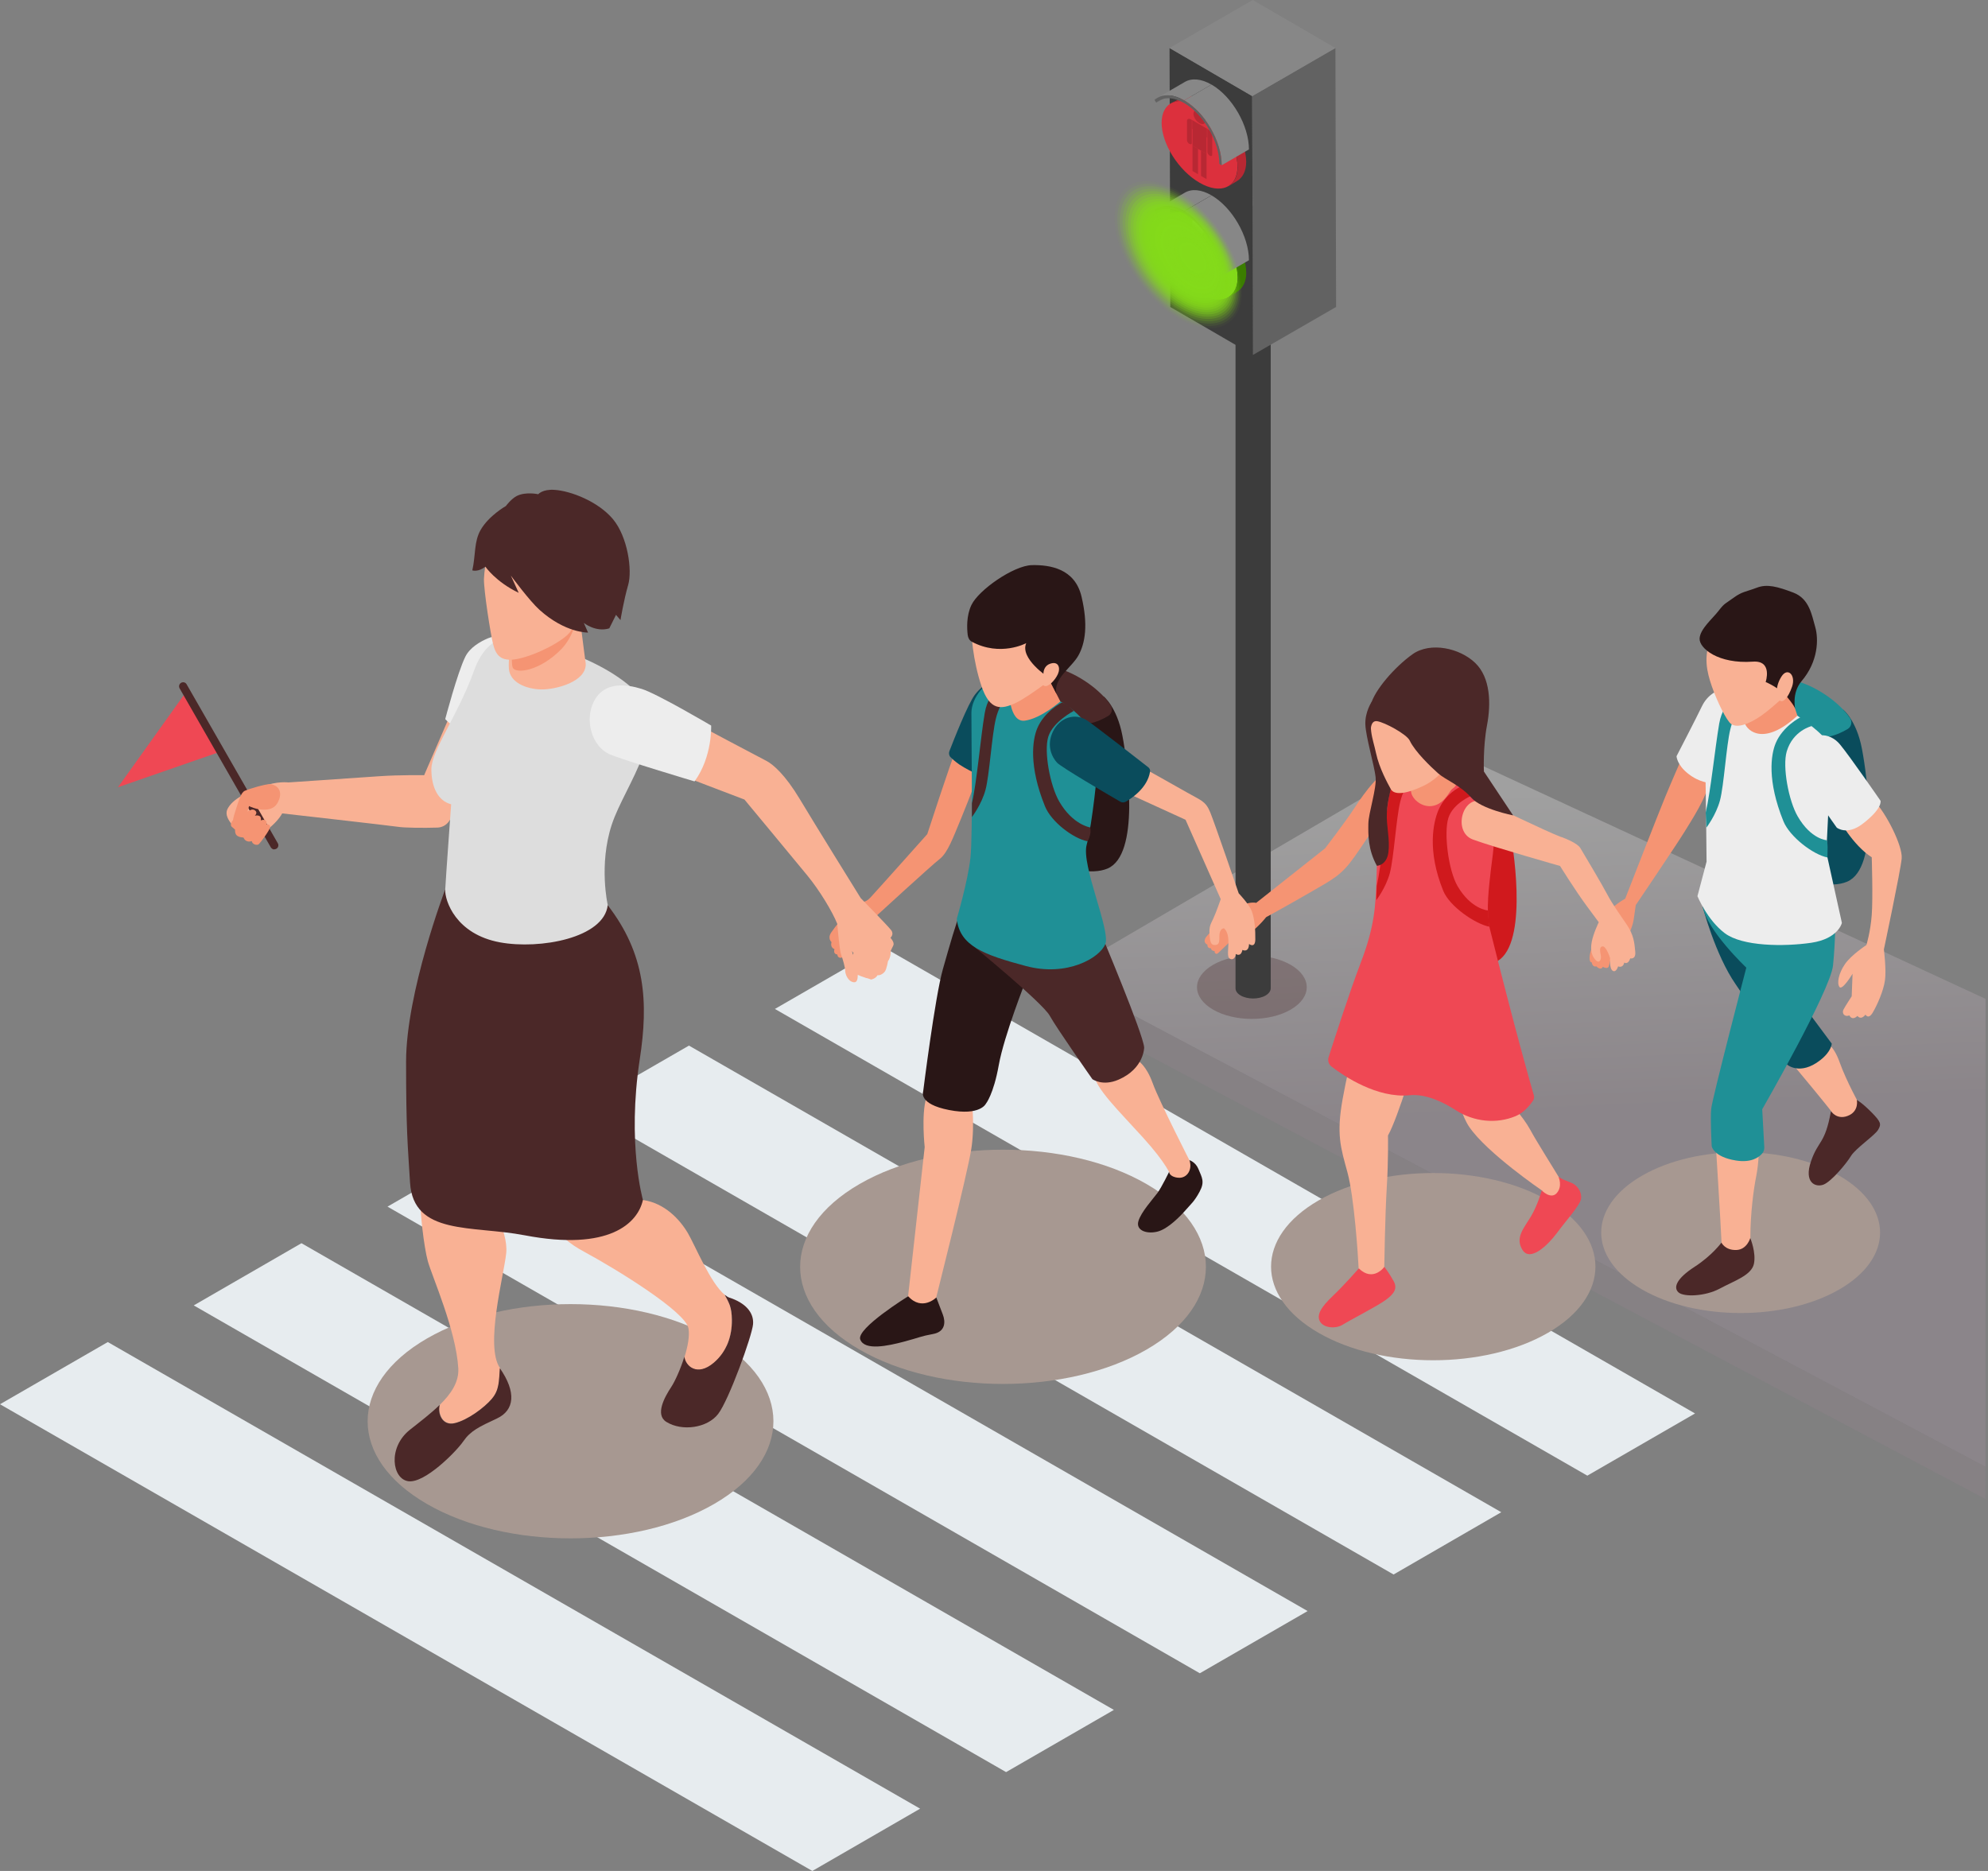 <svg width="357" height="336" viewBox="0 0 357 336" fill="none" xmlns="http://www.w3.org/2000/svg">
<rect x="0" y="0" width="357" height="336" fill="#808080" stroke="none"/>
<g clip-path="url(#clip0_4099_7719)">
<path opacity="0.25" d="M190.17 175.215L356.548 263.402L356.563 179.387L259.709 134.505L190.17 175.215Z" fill="url(#paint0_linear_4099_7719)"/>
<g opacity="0.25">
<path d="M356.563 263.402L190.17 175.215L190.185 181.04L356.548 269.211L356.563 263.402Z" fill="#968290"/>
</g>
<path d="M139.155 181.194L158.514 170.024L304.39 253.839L285.047 265.009L139.155 181.194Z" fill="#E7ECEF"/>
<path d="M104.362 198.946L123.721 187.776L269.597 271.575L250.254 282.76L104.362 198.946Z" fill="#E7ECEF"/>
<path d="M69.585 216.697L88.928 205.527L234.819 289.327L215.461 300.497L69.585 216.697Z" fill="#E7ECEF"/>
<path d="M34.793 234.434L54.136 223.264L200.027 307.078L180.669 318.248L34.793 234.434Z" fill="#E7ECEF"/>
<path d="M0 252.186L19.358 241.015L165.234 324.815L145.876 336L0 252.186Z" fill="#E7ECEF"/>
<path opacity="0.25" d="M217.84 173.268C213.993 175.493 213.993 179.093 217.84 181.318C221.687 183.542 227.929 183.542 231.776 181.318C235.623 179.093 235.623 175.493 231.776 173.268C227.929 171.044 221.687 171.044 217.84 173.268Z" fill="#3C1616"/>
<path d="M225.025 36.956C226.771 36.956 228.192 38.377 228.192 40.123V177.486C228.192 177.95 227.883 178.413 227.265 178.784C226.029 179.495 224.036 179.495 222.8 178.784C222.182 178.428 221.873 177.965 221.873 177.486V40.107C221.873 38.362 223.294 36.94 225.04 36.94L225.025 36.956Z" fill="#3C3C3C"/>
<path d="M210.023 8.621L210.162 55.124L224.994 63.745L224.871 17.257L210.023 8.621Z" fill="#3C3C3C"/>
<path d="M224.87 17.257L224.994 63.745L239.934 55.124L239.81 8.621L224.87 17.257Z" fill="#626262"/>
<path d="M210.023 8.621L224.871 17.257L239.81 8.621L224.963 0L210.023 8.621Z" fill="#878787"/>
<path d="M208.602 22.062C208.602 25.832 211.661 30.652 215.415 32.815C219.185 34.993 222.228 33.696 222.228 29.926C222.228 26.156 219.169 21.336 215.415 19.173C211.645 16.995 208.602 18.292 208.602 22.062Z" fill="#DC303D"/>
<path d="M222.243 29.942C222.243 26.172 219.184 21.351 215.43 19.189C213.375 17.999 211.552 17.875 210.301 18.601V18.57L211.846 17.721C213.097 16.995 214.92 17.118 216.975 18.308C220.745 20.486 223.788 25.307 223.788 29.061C223.788 30.76 223.139 31.934 222.104 32.537L220.59 33.464V33.433C221.61 32.831 222.259 31.672 222.259 29.957L222.243 29.942Z" fill="#B82833"/>
<path d="M214.318 20.424C214.318 21.027 214.797 21.784 215.4 22.124C216.002 22.464 216.481 22.263 216.481 21.66C216.481 21.058 216.002 20.301 215.4 19.961C214.797 19.621 214.318 19.822 214.318 20.424Z" fill="#B82833"/>
<path d="M214.148 26.156L216.667 27.624V23.066L214.148 21.599V26.156Z" fill="#B82833"/>
<path d="M213.576 25.832H213.623C213.854 25.986 214.024 25.909 214.024 25.677V21.537L213.87 21.444C213.484 21.212 213.159 21.351 213.159 21.738V25.183C213.159 25.415 213.345 25.693 213.561 25.832H213.576Z" fill="#B82833"/>
<path d="M214.024 23.113L214.148 23.19V21.599L214.024 21.537V23.113Z" fill="#B82833"/>
<path d="M217.268 27.964H217.237C217.006 27.809 216.82 27.516 216.82 27.3V23.159L216.975 23.252C217.361 23.484 217.685 23.978 217.685 24.364V27.794C217.685 28.026 217.5 28.103 217.268 27.964Z" fill="#B82833"/>
<path d="M216.667 32.166L215.678 31.595V27.037L216.667 27.624V32.166Z" fill="#B82833"/>
<path d="M215.137 31.285L214.148 30.714V26.156L215.137 26.728V31.285Z" fill="#B82833"/>
<path d="M216.82 24.735L216.666 24.642V23.066L216.82 23.159V24.735Z" fill="#B82833"/>
<path d="M208.602 41.946C208.602 45.716 211.661 50.536 215.415 52.699C219.185 54.877 222.228 53.58 222.228 49.81C222.228 46.04 219.169 41.22 215.415 39.057C211.645 36.878 208.602 38.176 208.602 41.946Z" fill="#84DA1A"/>
<path d="M208.602 41.946C208.602 45.716 211.661 50.536 215.415 52.699C219.185 54.877 222.228 53.58 222.228 49.81C222.228 46.04 219.169 41.22 215.415 39.057C211.645 36.878 208.602 38.176 208.602 41.946Z" fill="#84DA1A"/>
<path d="M214.071 40.061C214.071 40.663 214.55 41.42 215.153 41.76C215.755 42.1 216.234 41.9 216.234 41.297C216.234 40.694 215.755 39.937 215.153 39.597C214.55 39.258 214.071 39.458 214.071 40.061Z" fill="white"/>
<path d="M219.185 47.801V47.832C219.062 48.002 218.799 47.94 218.567 47.709L216.59 45.669V44.634L218.954 47.075C219.185 47.307 219.278 47.631 219.185 47.801Z" fill="white"/>
<path d="M213.268 42.193L214.056 41.714C214.257 41.59 214.566 41.621 214.875 41.807L215.353 42.085C215.941 42.425 216.404 43.166 216.404 43.753V47.261L217.779 49.145C217.934 49.362 218.026 49.593 218.026 49.794V52.9L217.022 52.328V49.655L214.365 46.102V42.965L213.963 43.151V45.453C213.963 45.685 213.778 45.762 213.561 45.623H213.515C213.283 45.468 213.113 45.175 213.113 44.959V42.564C213.113 42.409 213.175 42.286 213.268 42.208V42.193Z" fill="white"/>
<path d="M214.287 46.395L215.276 47.724L214.303 50.737L213.268 50.134L214.287 46.395Z" fill="white"/>
<path d="M223.788 48.929C223.788 45.16 220.729 40.339 216.975 38.176C214.92 36.987 213.097 36.863 211.846 37.589V37.558L210.285 38.454V38.485C211.552 37.759 213.391 37.883 215.445 39.072C219.215 41.251 222.259 46.071 222.259 49.825C222.259 51.525 221.61 52.699 220.575 53.301V53.332L222.135 52.436V52.405C223.155 51.803 223.804 50.644 223.804 48.929H223.788Z" fill="#3B7D00"/>
<path d="M213.051 15.218L208.153 18.061C207.983 18.169 207.814 18.292 207.644 18.431L212.541 15.589C212.696 15.45 212.866 15.326 213.051 15.218Z" fill="#626262"/>
<path d="M212.758 14.723L207.86 17.566C209.127 16.84 210.827 16.979 212.65 18.03L217.547 15.187C215.724 14.136 214.009 13.982 212.758 14.723Z" fill="#878787"/>
<path d="M219.386 29.679L224.283 26.836C224.283 22.556 221.271 17.334 217.563 15.187L212.665 18.03C216.388 20.177 219.401 25.399 219.386 29.679Z" fill="#878787"/>
<path d="M212.649 18.03C210.548 16.825 208.617 16.809 207.319 17.953L207.644 18.431C208.864 17.35 210.672 17.381 212.649 18.509C216.141 20.517 218.968 25.446 218.968 29.447L219.386 29.679C219.386 25.399 216.373 20.177 212.665 18.03H212.649Z" fill="#626262"/>
<path d="M213.051 35.102L208.153 37.944C207.983 38.053 207.814 38.176 207.644 38.315L212.541 35.472C212.696 35.333 212.866 35.21 213.051 35.102Z" fill="#626262"/>
<path d="M212.758 34.607L207.86 37.45C209.127 36.724 210.827 36.863 212.65 37.913L217.547 35.071C215.724 34.02 214.009 33.866 212.758 34.607Z" fill="#878787"/>
<path d="M219.386 49.578L224.283 46.735C224.283 42.456 221.271 37.234 217.563 35.086L212.665 37.929C216.388 40.076 219.401 45.298 219.386 49.578Z" fill="#878787"/>
<path d="M212.649 37.913C210.548 36.708 208.617 36.693 207.319 37.836L207.644 38.315C208.864 37.234 210.672 37.265 212.649 38.392C216.141 40.401 218.968 45.329 218.968 49.331L219.386 49.563C219.386 45.283 216.373 40.061 212.665 37.913H212.649Z" fill="#626262"/>
<path opacity="0.04" d="M200.15 39.119C200.15 45.438 205.264 53.518 211.583 57.164C217.902 60.81 223.016 58.647 223.016 52.328C223.016 46.009 217.902 37.929 211.583 34.283C205.264 30.637 200.15 32.8 200.15 39.119Z" fill="#84DA1A"/>
<path opacity="0.08" d="M200.63 39.366C200.63 45.468 205.589 53.286 211.692 56.824C217.795 60.347 222.754 58.261 222.754 52.143C222.754 46.025 217.795 38.223 211.692 34.685C205.589 31.162 200.63 33.248 200.63 39.366Z" fill="#84DA1A"/>
<path opacity="0.12" d="M201.108 39.598C201.108 45.499 205.898 53.054 211.8 56.453C217.701 59.868 222.491 57.844 222.491 51.942C222.491 46.04 217.701 38.485 211.8 35.086C205.898 31.672 201.108 33.696 201.108 39.598Z" fill="#84DA1A"/>
<path opacity="0.15" d="M201.588 39.845C201.588 45.546 206.207 52.823 211.893 56.113C217.594 59.404 222.198 57.458 222.198 51.757C222.198 46.056 217.578 38.779 211.893 35.488C206.192 32.197 201.588 34.144 201.588 39.845Z" fill="#84DA1A"/>
<path opacity="0.19" d="M202.082 40.077C202.082 45.561 206.532 52.575 212.016 55.743C217.501 58.91 221.95 57.025 221.95 51.54C221.95 46.056 217.501 39.042 212.016 35.874C206.532 32.707 202.082 34.592 202.082 40.077Z" fill="#84DA1A"/>
<path opacity="0.23" d="M202.561 40.324C202.561 45.608 206.84 52.359 212.124 55.403C217.408 58.446 221.687 56.639 221.687 51.355C221.687 46.071 217.408 39.32 212.124 36.276C206.84 33.232 202.561 35.04 202.561 40.324Z" fill="#84DA1A"/>
<path opacity="0.27" d="M203.04 40.555C203.04 45.623 207.15 52.112 212.233 55.047C217.3 57.983 221.425 56.237 221.425 51.169C221.425 46.102 217.316 39.613 212.233 36.678C207.165 33.742 203.04 35.488 203.04 40.555Z" fill="#84DA1A"/>
<path opacity="0.31" d="M203.519 40.803C203.519 45.669 207.458 51.896 212.325 54.692C217.192 57.504 221.131 55.835 221.131 50.969C221.131 46.102 217.192 39.876 212.325 37.079C207.458 34.268 203.519 35.936 203.519 40.803Z" fill="#84DA1A"/>
<path opacity="0.35" d="M204.013 41.034C204.013 45.7 207.782 51.648 212.448 54.337C217.114 57.025 220.884 55.434 220.884 50.768C220.884 46.102 217.114 40.154 212.448 37.465C207.782 34.777 204.013 36.368 204.013 41.034Z" fill="#84DA1A"/>
<path opacity="0.38" d="M204.492 41.282C204.492 45.731 208.107 51.417 212.557 53.997C217.006 56.562 220.622 55.047 220.622 50.598C220.622 46.148 217.006 40.463 212.557 37.883C208.107 35.318 204.492 36.832 204.492 41.282Z" fill="#84DA1A"/>
<path opacity="0.42" d="M204.971 41.513C204.971 45.762 208.416 51.185 212.649 53.626C216.898 56.082 220.328 54.615 220.328 50.382C220.328 46.148 216.882 40.71 212.649 38.269C208.401 35.812 204.971 37.28 204.971 41.513Z" fill="#84DA1A"/>
<path opacity="0.46" d="M205.466 41.761C205.466 45.793 208.741 50.953 212.774 53.286C216.806 55.619 220.081 54.228 220.081 50.196C220.081 46.164 216.806 41.004 212.774 38.671C208.741 36.338 205.466 37.728 205.466 41.761Z" fill="#84DA1A"/>
<path opacity="0.5" d="M205.944 41.992C205.944 45.824 209.05 50.721 212.881 52.931C216.713 55.14 219.818 53.827 219.818 49.995C219.818 46.164 216.713 41.266 212.881 39.057C209.05 36.848 205.944 38.161 205.944 41.992Z" fill="#84DA1A"/>
<path opacity="0.54" d="M206.423 42.239C206.423 45.855 209.358 50.49 212.974 52.575C216.589 54.661 219.524 53.425 219.524 49.81C219.524 46.195 216.589 41.56 212.974 39.474C209.358 37.388 206.423 38.624 206.423 42.239Z" fill="#84DA1A"/>
<path opacity="0.58" d="M206.902 42.471C206.902 45.886 209.668 50.242 213.082 52.22C216.497 54.198 219.262 53.023 219.262 49.609C219.262 46.195 216.497 41.838 213.082 39.86C209.668 37.883 206.902 39.057 206.902 42.471Z" fill="#84DA1A"/>
<path opacity="0.62" d="M207.396 42.718C207.396 45.932 209.992 50.026 213.206 51.88C216.419 53.734 219.015 52.637 219.015 49.424C219.015 46.21 216.419 42.116 213.206 40.262C209.992 38.408 207.396 39.505 207.396 42.718Z" fill="#84DA1A"/>
<path opacity="0.65" d="M207.876 42.95C207.876 45.947 210.302 49.779 213.299 51.509C216.296 53.24 218.722 52.22 218.722 49.207C218.722 46.195 216.296 42.379 213.299 40.648C210.302 38.918 207.876 39.938 207.876 42.95Z" fill="#84DA1A"/>
<path opacity="0.69" d="M208.354 43.197C208.354 45.994 210.61 49.563 213.407 51.169C216.203 52.776 218.459 51.818 218.459 49.037C218.459 46.257 216.203 42.672 213.407 41.065C210.61 39.459 208.354 40.416 208.354 43.197Z" fill="#84DA1A"/>
<path opacity="0.73" d="M208.833 43.429C208.833 46.009 210.934 49.316 213.514 50.814C216.094 52.313 218.196 51.417 218.196 48.837C218.196 46.257 216.094 42.95 213.514 41.452C210.934 39.953 208.833 40.849 208.833 43.429Z" fill="#84DA1A"/>
<path opacity="0.77" d="M209.328 43.676C209.328 46.056 211.259 49.084 213.639 50.459C216.018 51.834 217.949 51.015 217.949 48.636C217.949 46.257 216.018 43.228 213.639 41.853C211.259 40.478 209.328 41.297 209.328 43.676Z" fill="#84DA1A"/>
<path opacity="0.81" d="M209.807 43.908C209.807 46.071 211.568 48.852 213.731 50.103C215.894 51.355 217.655 50.613 217.655 48.45C217.655 46.287 215.894 43.507 213.731 42.255C211.568 41.004 209.807 41.745 209.807 43.908Z" fill="#84DA1A"/>
<path opacity="0.85" d="M210.286 44.155C210.286 46.117 211.877 48.62 213.84 49.764C215.802 50.891 217.393 50.227 217.393 48.265C217.393 46.303 215.802 43.8 213.84 42.657C211.877 41.529 210.286 42.193 210.286 44.155Z" fill="#84DA1A"/>
<path opacity="0.88" d="M210.765 44.387C210.765 46.148 212.186 48.389 213.947 49.393C215.709 50.413 217.13 49.81 217.13 48.049C217.13 46.288 215.709 44.047 213.947 43.043C212.186 42.023 210.765 42.626 210.765 44.387Z" fill="#84DA1A"/>
<path opacity="0.92" d="M211.259 44.634C211.259 46.179 212.51 48.157 214.055 49.053C215.6 49.949 216.852 49.424 216.852 47.863C216.852 46.303 215.6 44.341 214.055 43.445C212.51 42.549 211.259 43.074 211.259 44.634Z" fill="#84DA1A"/>
<path opacity="0.96" d="M211.738 44.866C211.738 46.21 212.82 47.925 214.164 48.697C215.508 49.47 216.589 49.006 216.589 47.678C216.589 46.349 215.508 44.619 214.164 43.846C212.82 43.074 211.738 43.537 211.738 44.866Z" fill="#84DA1A"/>
<path d="M212.217 45.113C212.217 46.241 213.128 47.693 214.272 48.342C215.415 48.991 216.326 48.605 216.326 47.477C216.326 46.349 215.415 44.897 214.272 44.248C213.144 43.599 212.217 43.985 212.217 45.113Z" fill="#84DA1A"/>
<g style="mix-blend-mode:multiply">
<path d="M294.873 211.135C285.093 216.774 285.093 225.936 294.873 231.575C304.652 237.214 320.504 237.214 330.284 231.575C340.063 225.936 340.063 216.774 330.284 211.135C320.504 205.496 304.652 205.496 294.873 211.135Z" fill="#A79891"/>
</g>
<path d="M330.979 127.429C330.979 127.429 333.374 129.298 334.362 134.474C335.351 139.65 337.53 155.887 331.69 158.344C325.85 160.8 314.324 153.477 314.324 153.477L330.964 127.444L330.979 127.429Z" fill="#0A4C5C"/>
<path d="M331.783 130.936C332.462 130.519 332.679 129.638 332.231 128.974C331.659 128.124 330.639 126.904 328.878 125.544C325.572 122.995 320.674 120.94 318.357 122.717C316.039 124.494 318.017 129.128 323.115 131.647C326.715 133.423 330.099 131.956 331.767 130.936H331.783Z" fill="#1F9096"/>
<path d="M327.873 187.25C327.873 187.25 329.201 187.513 330.376 190.819C331.55 194.125 333.975 198.498 333.975 198.498C333.975 198.498 334.671 201.232 333.187 202.53C331.704 203.828 330.02 201.17 329.078 199.873C328.135 198.575 323.392 192.859 321.847 191.02C320.302 189.182 322.203 186.988 324.041 186.957C325.88 186.926 327.873 187.235 327.873 187.235V187.25Z" fill="#F9B194"/>
<path d="M333.451 197.54C333.451 197.54 334.347 198.003 336.093 199.765C337.823 201.526 337.854 201.897 337.267 202.901C336.68 203.905 333.203 206.253 332.385 207.613C331.566 208.973 328.862 212.202 327.456 212.742C326.05 213.283 323.887 212.418 325.216 208.555C326.545 204.693 327.703 205.589 328.8 199.564C328.8 199.564 329.974 201.356 332.153 200.243C333.821 199.378 333.451 197.571 333.451 197.571V197.54Z" fill="#4B2828"/>
<path d="M305.749 162.809C305.749 162.809 308.005 171.461 311.682 176.76C315.359 182.075 320.921 191.19 320.921 191.19C320.921 191.19 323.254 193.229 326.884 190.387C328.924 188.795 328.939 187.42 328.939 187.42L322.357 178.568C322.357 178.568 324.35 171.955 325.247 169.298C326.143 166.64 320.828 159.796 314.046 160.275C307.279 160.754 305.764 162.793 305.764 162.793L305.749 162.809Z" fill="#0A4C5C"/>
<path d="M315.9 205.682C315.9 205.682 315.854 208.895 315.39 211.167C314.927 213.438 314.324 217.856 314.324 222.337C314.324 222.337 314.417 225.241 312.609 225.952C310.802 226.663 309.226 225.736 309.149 223.156C309.056 220.575 308.052 204.461 308.052 204.461C308.052 204.461 308.994 200.398 311.976 200.46C314.958 200.506 315.73 203.828 315.9 205.697V205.682Z" fill="#F9B194"/>
<path d="M329.573 165.25C329.573 165.25 329.619 168.896 329.171 173.377C328.708 177.872 316.456 199.208 316.456 199.208L316.827 206.022C316.843 206.439 316.719 206.856 316.441 207.165C315.838 207.86 314.463 208.849 311.76 208.416C307.727 207.783 307.387 205.867 307.387 205.867C307.387 205.867 307.109 200.908 307.295 199.116C307.465 197.324 313.598 173.778 313.598 173.778C313.598 173.778 306.491 167.058 305.765 162.778C305.024 158.514 319.33 154.018 323.81 157.942C328.306 161.866 329.573 165.219 329.573 165.219V165.25Z" fill="#1F9096"/>
<path d="M309.133 223.156C309.133 223.156 307.495 225.442 304.297 227.512C301.099 229.583 300.45 231.205 301.408 232.085C302.366 232.966 306.244 232.812 308.824 231.421C311.404 230.031 314.494 229.042 314.957 227.002C315.406 224.963 314.309 222.337 314.309 222.337C314.309 222.337 313.737 224.407 311.821 224.484C309.782 224.561 309.133 223.156 309.133 223.156Z" fill="#4B2828"/>
<path d="M302.026 136.143C302.026 136.143 300.234 140.206 299.044 143.095C297.839 145.984 291.845 161.403 291.845 161.403C291.845 161.403 289.481 162.608 288.353 164.493C287.225 166.378 286.515 166.764 286.406 167.506C286.298 168.247 286.916 168.015 286.916 168.015C286.916 168.015 285.927 169.823 285.649 170.843C285.356 171.862 285.371 172.851 285.835 172.82C285.835 172.82 285.943 173.747 286.669 173.546C286.669 173.546 287.472 174.396 287.828 173.624C287.828 173.624 288.801 174.242 288.956 173.376C289.11 172.496 289.651 170.997 289.651 170.997C289.651 170.997 291.443 169.468 292.123 168.386C292.803 167.305 293.251 166.053 293.405 164.925C293.56 163.798 293.745 162.546 293.745 162.546C293.745 162.546 301.084 151.685 302.459 149.445C303.834 147.205 306.522 143.126 307.001 140.19C307.495 137.255 303.509 133.887 302.011 136.158L302.026 136.143Z" fill="#F59473"/>
<path d="M310.678 134.829L307.063 140.592C307.063 140.592 305.255 140.592 303.185 138.97C301.115 137.363 301.068 135.803 301.068 135.803C301.068 135.803 304.699 128.789 305.611 126.873C306.522 124.957 308.561 123.041 312.378 123.798C316.194 124.555 311.512 133.47 310.678 134.829Z" fill="#EDEDED"/>
<path d="M328.507 142.044L327.966 153.076L330.762 165.744C330.762 165.744 330.144 168.587 325.247 169.313C320.349 170.024 312.887 169.977 309.72 167.583C306.553 165.188 304.822 160.939 304.822 160.939L306.46 154.744C306.46 154.744 306.352 143.497 306.259 138.398C306.166 133.3 306.815 125.405 310.801 123.984C314.787 122.547 325.556 129.901 327.796 132.713C330.036 135.525 328.507 142.06 328.507 142.06V142.044Z" fill="#EDEDED"/>
<path d="M316.657 125.467C316.657 125.467 315.282 124.416 314.2 124.185C313.119 123.953 309.504 125.421 308.731 129.947C307.959 134.49 307.217 141.998 306.306 145.938L306.429 148.626C306.429 148.626 308.144 146.417 308.87 143.744C309.581 141.071 309.998 133.949 310.724 130.983C311.543 127.584 313.629 125.297 316.657 125.452V125.467Z" fill="#1F9096"/>
<path d="M322.775 128.526L320.566 121.821C320.566 121.821 313.243 124.494 312.424 126.456C312.424 126.456 312.717 128.171 313.32 129.886C313.83 131.322 316.842 133.995 322.775 128.526Z" fill="#F59473"/>
<path d="M322.435 123.15C322.435 123.15 318.48 127.012 316.286 128.526C314.092 130.04 311.636 131.044 310.57 129.731C309.504 128.433 307.866 124.849 307.078 122.253C306.29 119.642 305.919 116.923 307.928 112.937C309.921 108.951 315.452 105.197 318.974 106.356C322.497 107.53 324.675 110.048 324.907 114.127C325.139 118.113 324.814 119.874 322.435 123.15Z" fill="#F9B194"/>
<path d="M322.389 127.367C322.389 127.367 321.694 124.478 323.517 122.331C326.545 118.777 326.591 114.745 325.973 112.597C325.355 110.45 324.923 107.53 322.064 106.433C319.206 105.351 317.337 104.826 315.467 105.552C313.598 106.263 312.841 106.232 311.342 107.329C309.844 108.426 309.689 108.287 308.608 109.708C307.526 111.114 305.286 112.953 305.209 114.683C305.147 116.413 308.531 119.272 314.772 118.824C318.387 118.561 317.074 122.485 317.074 122.485C317.074 122.485 319.531 123.474 321.014 125.281C322.497 127.089 322.389 127.383 322.389 127.383V127.367Z" fill="#291616"/>
<path d="M319.593 125.791C319.021 125.297 318.666 123.458 319.902 121.512C321.014 119.75 322.528 121.234 321.818 123.304C321.107 125.374 320.164 126.286 319.593 125.791Z" fill="#F9B194"/>
<path d="M330.067 146.896C330.067 146.896 332.725 151.809 336.123 153.956C336.123 153.956 336.355 161.233 336.123 164.308C335.892 167.367 335.166 169.715 335.166 169.715C335.166 169.715 332.446 171.492 331.319 173.129C330.191 174.767 329.82 176.575 330.33 177.254C330.84 177.934 332.678 174.875 332.678 174.875L332.524 178.923C332.524 178.923 331.35 180.715 331.041 181.318C330.732 181.936 331.18 182.708 332.107 182.353C332.107 182.353 332.539 183.403 333.559 182.445C333.559 182.445 334.13 183.311 334.996 182.214C334.996 182.214 335.521 183.187 336.324 181.812C337.128 180.437 338.24 177.934 338.503 176.018C338.765 174.118 338.302 170.503 338.302 170.503C338.302 170.503 341.299 156.413 341.5 154.173C341.701 151.932 338.704 145.984 336.494 143.744C334.285 141.504 327.734 143.404 330.067 146.896Z" fill="#F9B194"/>
<path d="M337.699 143.806C337.699 143.806 332.184 135.803 330.392 133.655C328.6 131.508 325.154 131.106 323.702 134.938C322.25 138.769 324.861 141.334 326.452 143.728C328.043 146.123 329.836 148.626 329.836 148.626C329.836 148.626 331.643 150.109 334.47 147.962C338.147 145.15 337.699 143.806 337.699 143.806Z" fill="#EDEDED"/>
<path d="M325.355 130.411C325.355 130.411 324.366 129.051 323.284 128.835C323.284 128.835 320.133 130.426 318.866 133.485C318.016 135.54 317.305 140.175 320.256 147.467C321.384 150.279 325.633 153.508 328.166 153.987C328.166 153.987 328.197 152.998 328.197 152.21C328.197 151.361 328.058 150.897 328.058 150.897C328.058 150.897 325.231 150.774 322.821 146.602C321.183 143.775 320.055 137.641 320.859 134.938C321.987 131.168 325.339 130.395 325.339 130.395L325.355 130.411Z" fill="#1F9096"/>
<g style="mix-blend-mode:multiply">
<path d="M236.782 215.585C225.411 222.151 225.411 232.796 236.782 239.362C248.153 245.928 266.585 245.928 277.971 239.362C289.357 232.796 289.342 222.151 277.971 215.585C266.6 209.019 248.169 209.019 236.782 215.585Z" fill="#A79891"/>
</g>
<path d="M267.743 141.921C267.743 141.921 270.137 143.79 271.126 148.966C272.115 154.142 274.293 170.379 268.453 172.836C262.613 175.292 251.088 167.969 251.088 167.969L267.727 141.936L267.743 141.921Z" fill="#D0191D"/>
<path d="M268.562 145.428C269.242 145.011 269.458 144.13 269.01 143.466C268.438 142.616 267.419 141.396 265.657 140.036C262.351 137.487 257.454 135.432 255.136 137.209C252.819 138.985 254.796 143.62 259.895 146.139C263.494 147.915 266.878 146.448 268.546 145.428H268.562Z" fill="white"/>
<path d="M251.011 142.168C251.011 142.168 245.573 150.573 243.224 153.879C240.876 157.185 239.532 157.803 235.175 160.322C230.818 162.84 227.373 164.709 227.373 164.709C227.373 164.709 225.72 166.841 223.68 168.108C221.641 169.391 220.652 169.344 220.652 169.344C220.652 169.344 219.123 170.781 218.752 171.152C218.381 171.523 218.041 171.09 218.134 170.812C218.134 170.812 217.454 170.766 217.485 170.302C217.485 170.302 216.774 170.379 216.821 169.638C216.821 169.638 216.064 169.375 216.419 168.572C216.759 167.753 219.54 165.451 219.54 165.451C219.54 165.451 218.907 165.374 219.092 164.833C219.277 164.292 221.409 163.334 222.985 162.593C224.561 161.867 225.581 162.145 225.581 162.145L237.956 152.35C237.956 152.35 241.54 147.699 243.302 144.995C245.063 142.292 247.875 138.398 251.243 136.977C254.611 135.556 251.011 142.168 251.011 142.168Z" fill="#F59473"/>
<path d="M254.58 188.842C254.58 188.842 251.057 200.753 249.25 203.92C249.25 203.92 249.342 208.246 249.033 213.252C248.724 218.258 248.585 227.512 248.585 227.512C248.585 227.512 248.523 230 246.948 230.432C245.372 230.865 244.089 230.061 243.981 227.775C243.873 225.488 243.193 215.044 241.973 210.548C240.752 206.053 239.949 203.751 241.123 197.277C242.297 190.804 244.337 183.017 245.078 180.53C245.804 178.042 250.115 175.184 252.803 178.459C255.491 181.719 255.476 185.891 254.58 188.842Z" fill="#F9B194"/>
<path d="M248.6 227.512C248.6 227.512 246.592 230.309 244.012 227.79C244.012 227.79 241.401 230.788 239.346 232.734C237.291 234.681 236.38 236.118 237.029 237.307C237.677 238.497 239.856 238.698 241.154 237.879C242.451 237.06 247.318 234.573 248.817 233.476C250.315 232.379 251.011 231.436 250.269 230.077C249.527 228.717 248.616 227.528 248.616 227.528L248.6 227.512Z" fill="#EF4854"/>
<path d="M261.069 182.183C259.987 182.662 259.385 183.851 259.524 185.025C259.972 188.981 261.316 198.683 263.85 202.391C267.063 207.088 276.874 213.777 276.874 213.777C276.874 213.777 278.357 215.956 279.701 215.894C281.076 215.832 282.358 215.43 280.473 212.294C278.589 209.158 276.055 205.203 274.757 202.824C273.459 200.444 270.879 197.771 270.879 197.771C270.879 197.771 268.299 178.985 261.069 182.198V182.183Z" fill="#F9B194"/>
<path d="M276.859 213.777C276.859 213.777 276.163 216.388 274.896 218.505C273.614 220.622 272.038 222.306 273.413 224.484C274.788 226.662 277.955 223.634 279.593 221.425C281.231 219.2 283.672 216.527 283.904 215.369C284.135 214.225 283.363 212.881 282.142 212.402C280.922 211.923 280.551 211.784 279.871 211.352C279.871 211.352 280.644 212.989 279.578 214.241C278.512 215.492 276.843 213.777 276.843 213.777H276.859Z" fill="#EF4854"/>
<path d="M257.145 137.348C257.145 137.348 262.166 139.959 265.843 143.327C269.52 146.695 268.052 153.168 267.712 156.335C267.45 158.761 266.77 163.659 267.527 166.733C272.177 185.35 274.804 194.496 275.437 196.675C275.545 197.03 275.484 197.385 275.283 197.694C274.773 198.436 273.691 199.795 272.208 200.429C268.686 201.912 264.638 201.449 261.424 199.378C259.277 197.988 256.079 196.396 253.159 196.69C247.272 197.277 241.309 193.229 239.13 191.561C238.605 191.159 238.389 190.479 238.59 189.846C239.532 186.91 242.298 178.305 244.337 172.944C246.84 166.409 247.041 162.84 247.195 157.479C247.35 152.118 247.412 144.794 248.478 141.04C249.528 137.27 252.525 134.907 257.145 137.363V137.348Z" fill="#EF4854"/>
<path d="M264.329 142.863C264.329 142.863 263.263 141.55 262.181 141.334C262.181 141.334 259.524 142.523 258.272 145.582C257.423 147.637 256.218 152.674 259.169 159.966C260.296 162.778 264.916 165.93 267.45 166.424L267.171 163.504C267.171 163.504 264.159 163.288 261.733 159.116C260.096 156.289 259.246 149.584 260.096 146.896C260.945 144.207 264.329 142.863 264.329 142.863Z" fill="#D0191D"/>
<path d="M257.376 138.507C257.376 138.507 256.001 137.456 254.92 137.224C253.838 136.992 250.223 138.46 249.45 142.987C248.678 147.514 248.137 155.161 247.226 159.101L247.148 161.666C247.148 161.666 248.863 159.456 249.589 156.784C250.3 154.111 250.717 146.988 251.443 144.022C252.262 140.623 254.348 138.337 257.376 138.491V138.507Z" fill="#D0191D"/>
<path d="M280.396 150.341C277.491 149.244 268.84 144.949 266.476 144.007C262.675 142.493 260.744 149.399 264.514 150.774C268.283 152.149 280.149 155.517 280.149 155.517C280.149 155.517 282.868 159.904 284.985 162.763L287.101 165.621C287.101 165.621 286.112 167.66 285.834 169.19C285.556 170.719 285.865 171.677 286.53 172.403C287.194 173.129 287.58 172.326 287.487 171.693C287.395 171.059 287.086 170.055 287.765 169.962C288.445 169.854 289.14 172.063 289.14 172.063C289.14 172.063 288.971 173.933 289.604 174.334C290.237 174.736 290.577 173.547 290.577 173.547C290.577 173.547 291.442 173.948 291.674 172.867C291.674 172.867 292.369 173.33 292.756 172.11C292.756 172.11 293.806 172.388 293.652 170.874C293.513 169.36 293.389 167.892 292.122 166.038C290.855 164.184 289.527 162.33 288.6 160.569C287.673 158.807 284.305 153.137 283.795 152.303C283.285 151.453 281.277 150.65 280.396 150.31V150.341Z" fill="#F9B194"/>
<path d="M246.314 126.054C246.314 126.054 245.109 127.846 245.186 130.086C245.263 132.327 246.793 137.471 247.025 139.526C247.256 141.581 245.742 146.015 245.727 147.931C245.696 149.847 245.634 152.55 247.256 155.486C247.256 155.486 249.018 155.455 249.327 153.06C249.636 150.681 248.94 148.456 249.049 146C249.157 143.543 250.022 140.886 250.408 138.97C250.794 137.054 250.331 130.689 249.837 128.943C249.358 127.213 248.477 123.613 246.329 126.039L246.314 126.054Z" fill="#4B2828"/>
<path d="M261.454 140.917C261.454 141.303 260.79 141.612 260.558 141.921C260.018 142.632 259.4 143.96 257.886 144.563C255.707 145.413 253.529 143.605 253.39 142.153C253.251 140.685 253.158 136.915 253.668 135.509C254.162 134.15 261.748 133.532 261.47 140.917H261.454Z" fill="#F59473"/>
<path d="M260.343 136.776C260.343 136.776 258.813 139.619 255.584 141.148C252.355 142.678 250.347 142.786 249.76 141.72C249.188 140.67 247.689 137.981 247.102 135.247C246.531 132.528 245.434 130.442 246.932 127.213C248.431 123.984 252.479 118.02 258.365 121.157C264.251 124.293 261.532 133.686 260.343 136.761V136.776Z" fill="#F9B194"/>
<path d="M271.729 146.448L266.476 138.553C266.476 138.553 266.29 134.165 267.032 130.256C267.774 126.348 267.665 121.697 264.915 119.055C262.165 116.398 256.882 115.208 253.653 117.495C250.439 119.797 246.824 123.953 246.159 126.564C245.511 129.175 246.159 131.554 246.159 131.554C246.159 131.554 245.959 129.329 247.287 129.515C248.616 129.7 252.617 131.848 253.158 133.006C254.085 134.984 256.99 137.765 258.287 138.908C259.585 140.051 262.289 141.056 264.205 143.25C265.997 145.304 271.713 146.432 271.713 146.432L271.729 146.448Z" fill="#4B2828"/>
<g style="mix-blend-mode:multiply">
<path d="M154.358 212.634C140.129 220.853 140.129 234.171 154.358 242.375C168.588 250.594 191.654 250.594 205.883 242.375C220.112 234.156 220.112 220.838 205.883 212.634C191.654 204.415 168.588 204.415 154.358 212.634Z" fill="#A79891"/>
</g>
<path d="M198.173 125.065C198.173 125.065 200.568 126.935 201.557 132.11C202.546 137.286 204.724 153.524 198.884 155.98C193.044 158.437 181.519 151.113 181.519 151.113L198.158 125.081L198.173 125.065Z" fill="#291616"/>
<path d="M198.993 128.588C199.672 128.171 199.889 127.29 199.441 126.626C198.869 125.776 197.849 124.555 196.088 123.196C192.782 120.646 187.884 118.592 185.567 120.368C183.249 122.145 185.227 126.78 190.325 129.298C193.925 131.075 197.309 129.607 198.977 128.588H198.993Z" fill="#4B2828"/>
<path d="M174.426 196.844C174.426 196.844 175.137 201.773 174.426 206.331C173.716 210.873 167.953 233.677 167.953 233.677C167.953 233.677 167.768 235.67 165.713 236.102C163.658 236.535 162.746 235.809 163.071 232.811C163.395 229.799 166.053 206.006 166.053 206.006C166.053 206.006 165.419 200.213 166.331 197.2C167.242 194.187 174.148 193.816 174.411 196.86L174.426 196.844Z" fill="#F9B194"/>
<path d="M168.123 233.028C168.123 233.028 165.59 235.53 163.087 232.796C163.087 232.796 153.74 238.574 154.481 240.552C155.254 242.622 159.487 241.695 162.299 240.953C165.111 240.212 165.281 239.98 167.583 239.563C169.761 239.161 169.823 237.415 169.313 236.087C168.803 234.758 168.139 233.012 168.139 233.012L168.123 233.028Z" fill="#291616"/>
<path d="M165.775 196.056C165.775 196.056 167.892 179.093 169.313 174.072C170.58 169.607 171.739 165.59 172.496 163.767L184.284 175.926C184.284 175.926 180.298 185.999 179.355 191.283C178.413 196.566 177.038 198.219 177.038 198.219C177.038 198.219 176.018 200.429 170.441 199.347C164.864 198.266 165.775 196.041 165.775 196.041V196.056Z" fill="#291616"/>
<path d="M176.188 137.703C176.188 137.703 173.979 143.667 172.589 146.988C171.136 150.465 170.194 153.153 168.711 154.296C167.228 155.439 157.34 164.524 157.34 164.524C157.34 164.524 157.34 165.837 156.212 167.227C155.084 168.618 154.389 169.514 153.446 169.684C152.504 169.854 151.778 170.982 151.562 171.569C151.345 172.156 150.418 172.218 150.372 171.414C150.372 171.414 149.569 171.414 149.847 170.441C149.847 170.441 149.028 170.209 149.321 169.19C149.321 169.19 148.549 168.541 149.26 167.475C149.97 166.424 151.562 164.477 151.562 164.477C151.562 164.477 150.882 164.261 151.299 163.365C151.716 162.484 152.983 161.959 153.879 162.005C154.775 162.052 155.393 162.145 156.305 161.187C157.216 160.229 166.517 149.8 166.517 149.8C166.517 149.8 170.596 137.24 171.723 134.49C172.851 131.755 178.166 133.346 176.204 137.688L176.188 137.703Z" fill="#F59473"/>
<path d="M178.985 131.971L176.899 138.769C176.76 139.217 176.266 139.433 175.849 139.233C174.86 138.769 173.207 137.935 172.264 137.286C171.538 136.776 171.028 136.313 170.704 135.988C170.426 135.71 170.348 135.277 170.487 134.907C171.26 132.914 173.809 126.409 175.076 124.756C176.59 122.779 178.799 121.604 180.561 121.465C182.322 121.326 179.464 129.268 178.969 131.971H178.985Z" fill="#0A4C5C"/>
<path d="M203.674 187.961L204.384 190.51C204.384 190.51 205.852 191.329 207.011 194.558C208.17 197.787 213.994 209.158 213.994 209.158C213.994 209.158 214.782 211.228 213.994 212.773C213.206 214.303 210.966 213.731 210.209 211.074C210.209 211.074 209.591 209.065 205.234 204.261C200.877 199.456 196.721 195.439 196.474 192.967C196.227 190.495 201.495 183.79 203.674 187.961Z" fill="#F9B194"/>
<path d="M213.561 208.339C213.561 208.339 214.673 208.648 215.199 209.915C215.863 211.506 216.373 212.233 215.431 213.994C214.488 215.771 213.839 216.249 212.974 217.254C212.093 218.258 209.776 220.73 207.814 221.193C205.852 221.657 203.951 220.946 204.43 219.309C204.909 217.671 206.995 215.384 207.829 214.272C208.648 213.16 209.946 210.44 209.946 210.44C209.946 210.44 209.946 211.352 211.568 211.506C213.19 211.661 214.21 209.992 213.577 208.308L213.561 208.339Z" fill="#291616"/>
<path d="M187.189 163.35C191.376 164.4 195.454 164.57 197.648 167.49C197.648 167.49 205.327 185.736 205.466 188.116C205.466 188.116 205.466 191.901 200.862 193.894C197.988 195.145 196.165 193.801 196.165 193.801C196.165 193.801 189.769 184.686 188.502 182.399C187.235 180.113 174.999 170.086 174.999 170.086L172.496 164.338C173.253 162.515 182.986 162.284 187.173 163.334L187.189 163.35Z" fill="#4B2828"/>
<path d="M197.138 137.719C197.138 137.719 196.165 148.07 195.145 151.701C194.126 155.331 199.44 167.042 198.498 169.514C197.556 171.986 191.669 175.478 184.223 173.485C176.776 171.492 172.326 169.916 171.816 165.003C171.816 165.003 173.809 158.267 174.273 154.018C174.736 149.785 174.412 130.627 174.443 127.985C174.474 125.328 176.93 121.944 180.592 121.435C184.269 120.94 190.418 125.961 190.418 125.961C190.418 125.961 197.942 129.747 197.138 137.703V137.719Z" fill="#1F9096"/>
<path d="M184.763 123.567C184.763 123.567 183.388 122.516 182.306 122.284C181.225 122.068 177.61 123.52 176.837 128.047C176.065 132.589 175.447 140.314 174.535 144.254V146.726C174.535 146.726 176.25 144.516 176.976 141.844C177.687 139.171 178.104 132.049 178.83 129.082C179.649 125.683 181.735 123.397 184.763 123.551V123.567Z" fill="#4B2828"/>
<path d="M200.599 141.596C200.599 141.596 210.935 146.308 212.897 147.22L219.216 161.48C219.216 161.48 218.382 163.89 217.887 164.941C217.408 165.991 217.099 166.331 217.207 167.83C217.316 169.329 217.501 169.699 218.165 169.715C218.83 169.715 218.953 169.267 218.969 168.649C218.969 168.031 218.891 166.857 219.788 166.702C219.788 166.702 220.545 167.212 220.591 168.865C220.637 170.518 220.266 171.831 220.854 172.171C221.456 172.511 221.873 171.924 221.92 171.322C221.92 171.322 222.831 171.97 223.109 170.595C223.109 170.595 224.252 171.182 224.299 169.529C224.299 169.529 225.396 170.379 225.427 168.726C225.458 167.073 225.303 165.003 224.809 163.689C224.33 162.376 222.445 160.429 222.445 160.429C222.445 160.429 218.196 148.023 217.346 145.922C216.497 143.821 215.632 143.744 213.221 142.353C210.827 140.978 205.002 137.734 205.002 137.734C205.002 137.734 195.732 138.738 200.584 141.612L200.599 141.596Z" fill="#F9B194"/>
<path d="M206.531 138.584C206.578 138.275 206.439 137.966 206.191 137.78C204.43 136.405 197.277 130.828 195.315 129.453C193.075 127.892 190.247 128.881 189.058 131.43C187.868 133.98 188.949 135.988 189.799 136.946C190.556 137.78 199.085 142.755 201.186 143.976C201.495 144.161 201.85 144.146 202.159 143.976C203.318 143.311 206.068 141.442 206.516 138.599L206.531 138.584Z" fill="#0A4C5C"/>
<path d="M187.807 120.878L190.418 125.977C190.418 125.977 186.926 129.036 184.037 129.422C181.148 129.808 181.179 123.737 181.179 123.737C181.179 123.737 186.03 119.519 187.807 120.878Z" fill="#F59473"/>
<path d="M191.005 120.245C191.005 120.245 185.134 124.942 182.43 126.224C179.726 127.506 177.733 127.599 176.25 123.211C174.767 118.823 174.211 113.509 174.52 111.222C174.829 108.92 179.417 102.895 186.107 103.559C192.797 104.223 195.655 112.999 191.005 120.26V120.245Z" fill="#F9B194"/>
<path d="M188.162 121.574C188.162 121.574 183.11 118.252 184.284 115.502C184.284 115.502 179.649 118.005 174.505 115.239C174.072 115.007 173.84 114.513 173.779 114.034C173.64 112.906 173.516 110.604 174.443 108.658C175.725 105.954 182.029 101.566 185.304 101.489C188.564 101.427 193.029 102.107 194.219 107.144C195.408 112.18 194.898 115.456 193.678 117.68C192.457 119.905 189.027 121.913 189.738 124.633L188.178 121.589L188.162 121.574Z" fill="#291616"/>
<path d="M187.405 121.697C187.405 121.697 187.019 119.766 188.548 119.21C190.078 118.654 190.48 119.936 189.97 121.064C189.46 122.192 188.27 123.381 187.606 123.196C186.942 123.01 187.374 122.377 187.405 121.697Z" fill="#F9B194"/>
<path d="M192.827 127.692C192.827 127.692 191.761 126.378 190.68 126.162C190.68 126.162 187.528 127.753 186.261 130.812C185.412 132.867 184.701 137.502 187.652 144.794C188.78 147.606 192.75 150.588 195.284 151.082C195.284 151.082 195.608 150.65 195.763 149.877C195.917 149.105 195.763 148.595 195.763 148.595C195.763 148.595 192.642 148.132 190.216 143.945C188.579 141.117 187.42 134.968 188.254 132.28C189.104 129.607 192.796 127.692 192.796 127.692H192.827Z" fill="#4B2828"/>
<g style="mix-blend-mode:multiply">
<path d="M76.692 240.366C62.463 248.586 62.463 261.903 76.692 270.107C90.922 278.326 113.988 278.326 128.217 270.107C142.446 261.888 142.446 248.57 128.217 240.366C113.988 232.147 90.922 232.147 76.692 240.366Z" fill="#A79891"/>
</g>
<path d="M40.803 145.382C41.776 143.342 44.588 142.245 47.168 141.241C49.748 140.237 51.788 140.515 51.788 140.515C51.788 140.515 64.271 139.665 68.072 139.403C71.872 139.14 76.167 139.217 76.167 139.217L80.431 129.345C81.729 125.621 87.306 125.884 88.311 127.8C89.299 129.716 88.311 133.47 88.311 133.47C88.311 133.47 85.066 139.758 84.201 141.566C83.537 142.972 81.791 145.783 80.647 147.467C80.169 148.178 79.381 148.611 78.516 148.626C76.167 148.703 72.629 148.672 71.486 148.487C70.08 148.271 50.675 146.077 50.675 146.077C49.825 147.699 46.674 150.604 44.82 150.171C42.966 149.738 40.015 147.081 40.818 145.382H40.803Z" fill="#F9B194"/>
<path d="M33.449 124.216L39.613 134.984L21.182 141.38L33.449 124.216Z" fill="#EF4854"/>
<path d="M49.269 152.519C49.393 152.519 49.517 152.489 49.625 152.427C49.98 152.226 50.088 151.778 49.887 151.438L33.511 122.887C33.31 122.532 32.862 122.423 32.522 122.624C32.167 122.825 32.059 123.273 32.259 123.629L48.636 152.18C48.775 152.411 49.022 152.55 49.269 152.55V152.519Z" fill="#4B2828"/>
<path d="M43.058 146.432C43.058 146.432 44.758 145.505 45.206 145.397C45.654 145.289 46.457 145.814 45.762 146.494C45.762 146.494 47.029 146.123 46.843 147.328C46.843 147.328 48.064 146.849 47.832 148.055C47.832 148.055 48.605 147.962 48.496 148.58C48.373 149.198 46.782 151.314 46.488 151.593C46.21 151.871 45.329 151.701 45.206 151.052C45.206 151.052 44.155 151.469 43.723 150.403C43.723 150.403 42.935 150.403 42.517 150.032C42.1 149.646 42.224 148.812 42.224 148.812C42.224 148.812 41.992 148.827 41.621 148.487C41.266 148.147 41.405 147.282 43.074 146.432H43.058Z" fill="#F59473"/>
<path d="M50.103 143.605C49.732 144.686 49.006 145.366 47.569 145.413C46.117 145.474 44.727 144.764 44.727 144.764C44.727 144.764 44.201 146.618 43.985 147.267C43.707 148.039 42.595 149.646 41.961 148.75C41.559 148.178 41.853 146.819 42.394 145.258C42.873 143.852 43.213 142.369 43.97 142.014C44.742 141.658 47.739 140.778 48.496 140.824C49.253 140.87 50.845 141.504 50.119 143.62L50.103 143.605Z" fill="#F59473"/>
<path d="M91.524 114.977C90.412 114.158 88.913 114.096 87.646 114.621C86.256 115.208 84.402 116.259 83.567 117.928C82.146 120.786 79.952 129.144 79.952 129.144C79.952 129.144 81.513 130.813 83.737 131.832C86.626 133.161 88.295 133.454 88.295 133.454C88.295 133.454 92.157 124.772 93.501 121.96C94.552 119.751 93.749 116.599 91.524 114.961V114.977Z" fill="#EDEDED"/>
<path d="M81.683 255.569C84.001 255.013 86.967 252.803 88.373 251.166C89.686 249.621 89.609 247.983 89.794 245.697C87.029 241.726 90.489 229.088 90.906 225.04C91.324 220.992 87.508 214.89 87.508 214.89L89.794 201.248C92.93 188.811 74.731 193.955 74.638 196.165C74.545 198.39 75.534 213.932 75.488 215.724C75.441 217.516 76.09 223.82 76.832 226.508C77.573 229.196 81.899 238.883 82.301 245.743C82.44 248.199 80.988 250.331 78.995 252.278V252.309C78.624 253.715 79.397 256.11 81.714 255.553L81.683 255.569Z" fill="#F9B194"/>
<path d="M88.357 251.181C86.966 252.819 83.985 255.028 81.667 255.584C79.35 256.14 78.562 253.761 78.948 252.34V252.309C77.341 253.885 75.395 255.353 73.603 256.774C69.586 259.972 70.42 265.642 73.355 266.013C76.291 266.384 81.899 260.729 83.197 258.844C84.495 256.959 86.04 256.233 89.222 254.75C92.405 253.267 92.76 250.022 89.763 245.712C89.593 247.998 89.67 249.636 88.342 251.181H88.357Z" fill="#4B2828"/>
<path d="M128.202 244.739C130.55 242.746 131.477 239.918 131.446 237.045C131.415 234.696 130.921 234.016 130.148 232.533C127.584 230.448 124.818 223.634 123.52 221.44C122.068 218.984 119.38 216.079 115.487 215.508C111.593 214.921 110.852 212.541 110.852 211.414C110.852 210.286 98.507 209.992 99.141 218.721C99.141 218.721 99.064 221.672 104.888 224.793C110.697 227.929 123.103 235.561 123.629 238.543C123.876 239.903 123.505 241.819 122.933 243.672C122.933 243.672 122.933 243.688 122.933 243.703C123.15 245.372 125.235 247.288 128.217 244.754L128.202 244.739Z" fill="#F9B194"/>
<path d="M131.029 233.059C130.735 232.966 130.442 232.765 130.133 232.518C130.921 234.001 131.4 234.681 131.43 237.029C131.461 239.903 130.534 242.73 128.186 244.723C125.204 247.257 123.119 245.341 122.902 243.673C122.902 243.673 122.902 243.657 122.902 243.642C122.207 245.882 121.218 248.045 120.554 249.064C119.318 250.934 117.603 254.07 119.658 255.352C122.485 257.114 127.043 256.449 128.974 253.916C130.905 251.382 135.046 239.934 135.231 237.817C135.416 235.685 133.81 233.97 131.013 233.043L131.029 233.059Z" fill="#4B2828"/>
<path d="M130.767 233.8C130.767 233.8 130.782 233.8 130.798 233.831C130.844 233.924 130.89 234.016 130.921 234.109C130.875 234.016 130.813 233.924 130.767 233.815V233.8Z" fill="#D0191D"/>
<path d="M79.937 159.765C79.937 159.765 72.938 178.197 72.923 190.634C72.923 203.071 73.216 205.496 73.633 212.372C74.221 221.92 84.773 220.035 94.213 221.842C109.43 224.747 114.544 219.648 115.456 215.492C115.456 215.492 112.567 205.388 114.884 190.248C116.476 179.927 115.919 171.322 109.106 162.531C109.106 162.531 89.825 171.059 79.922 159.765H79.937Z" fill="#4B2828"/>
<path d="M93.61 114.575C93.61 114.575 87.94 112.582 85.112 120.477C82.285 128.387 77.465 134.752 77.465 138.136C77.465 141.519 78.763 143.868 81.018 144.439C81.018 144.439 80.045 157.834 79.952 159.765C79.859 161.696 81.806 167.768 89.794 169.236C96.947 170.549 108.488 168.463 109.137 162.531C109.137 162.531 107.484 155.316 109.863 148.085C112.242 140.855 120.878 130.612 113.957 123.984C107.02 117.34 93.641 114.59 93.641 114.59L93.61 114.575Z" fill="#DDDDDD"/>
<path d="M92.39 110.991C92.39 110.991 91.185 117.588 91.386 120.106C91.587 122.609 94.553 123.752 97.164 123.814C99.775 123.86 105.337 122.454 105.182 119.164C105.182 119.164 103.591 107.499 103.437 103.884C103.282 100.269 92.9 105.336 92.39 110.991Z" fill="#F9B194"/>
<path d="M91.91 117.325C91.91 117.325 91.864 119.287 92.049 119.828C92.498 121.11 96.932 120.569 100.825 116.552C102.911 114.405 103.544 111.238 103.544 111.238C103.544 111.238 100.3 110.28 98.276 111.083C96.252 111.871 91.91 117.325 91.91 117.325Z" fill="#F59473"/>
<path d="M91.972 93.641C89.191 95.912 87.399 99.187 86.998 102.756C86.951 103.204 86.92 103.621 86.905 103.976C86.874 106.047 88.079 113.802 88.527 115.579C88.975 117.356 89.686 119.055 93.116 118.298C96.561 117.541 101.18 115.085 102.37 113.509C103.575 111.933 105.63 108.194 106.588 105.042C107.546 101.906 108.071 96.483 105.784 93.347C104.054 90.968 100.516 90.087 96.824 90.86C95.309 91.184 93.533 92.358 91.957 93.641H91.972Z" fill="#F9B194"/>
<path d="M87.152 101.752C87.152 101.752 88.991 104.471 93.147 106.464L91.741 103.374C91.741 103.374 95.078 107.901 96.885 109.523C101.536 113.71 105.599 113.602 105.599 113.602L104.842 111.871C104.842 111.871 106.99 113.602 109.415 112.845L110.62 110.419C110.62 110.419 111.068 110.96 111.424 111.361C111.424 111.361 112.011 107.792 112.799 105.073C113.587 102.37 112.706 96.391 110.08 93.239C107.453 90.087 102.525 88.156 99.558 87.971C97.411 87.832 96.654 88.758 96.654 88.758C96.654 88.758 94.445 88.264 92.838 89.052C91.787 89.577 90.845 90.875 90.845 90.875C90.845 90.875 87.801 92.59 86.318 95.155C85.097 97.271 85.437 99.666 84.819 102.431C84.819 102.431 85.855 102.802 87.183 101.752H87.152Z" fill="#4B2828"/>
<path d="M156.599 175.848C156.599 175.848 155.997 175.848 154.683 175.339C153.37 174.813 152.659 174.566 152.505 173.979C152.35 173.392 153.123 170.503 154.282 170.117C155.44 169.73 157.897 170.75 157.897 170.75L156.599 175.848Z" fill="#F9B194"/>
<path d="M150.357 165.899C150.357 165.899 150.728 170.611 151.052 171.461C151.377 172.311 151.763 173.747 151.779 174.334C151.779 174.906 152.242 176.281 153.339 176.405C154.436 176.528 153.957 173.933 153.756 173.222C153.602 172.681 153.138 171.399 153.138 171.399C153.138 171.399 152.69 169.267 152.227 167.459C151.763 165.652 150.342 165.914 150.342 165.914L150.357 165.899Z" fill="#F9B194"/>
<path d="M114.39 135.587C114.39 135.587 110.945 135.108 108.967 133.238C106.99 131.369 104.703 127.506 108.674 124.741C112.644 121.975 121.543 127.954 123.397 129.051C125.251 130.148 136.483 136.035 137.673 136.668C138.862 137.301 141.01 139.155 143.59 143.45C146.155 147.745 154.559 161.279 154.559 161.279C154.559 161.279 159.441 166.27 160.029 167.042C160.616 167.815 159.905 168.417 159.905 168.417C159.905 168.417 160.693 169.236 160.415 169.792C160.137 170.348 159.951 170.781 159.951 170.781C159.951 170.781 160.029 171.862 159.457 172.635C159.457 172.635 159.225 174.041 158.901 174.473C158.576 174.906 157.943 175.23 157.603 175.122C157.603 175.122 157.309 175.679 156.599 175.864C155.888 176.049 155.193 174.829 155.842 174.211C155.842 174.211 154.528 172.233 153.432 171.291C152.335 170.348 151.238 168.124 150.357 165.914C149.476 163.72 147.221 159.966 144.996 157.247C142.771 154.528 133.687 143.59 133.687 143.59C133.687 143.59 120.972 138.754 118.716 137.858C116.46 136.962 114.375 135.602 114.375 135.602L114.39 135.587Z" fill="#F9B194"/>
<path d="M127.707 130.318C127.707 130.318 127.954 135.896 124.725 140.33C124.725 140.33 111.423 136.359 109.384 135.417C106.34 134.011 104.857 129.345 106.711 125.853C108.565 122.362 112.458 122.856 115.239 123.721C118.02 124.586 127.707 130.303 127.707 130.303V130.318Z" fill="#EDEDED"/>
</g>
<defs>
<linearGradient id="paint0_linear_4099_7719" x1="271.93" y1="142.74" x2="274.294" y2="199.533" gradientUnits="userSpaceOnUse">
<stop stop-color="white"/>
<stop offset="1" stop-color="#AD95A6"/>
</linearGradient>
<clipPath id="clip0_4099_7719">
<rect width="356.564" height="336" fill="white"/>
</clipPath>
</defs>
</svg>
